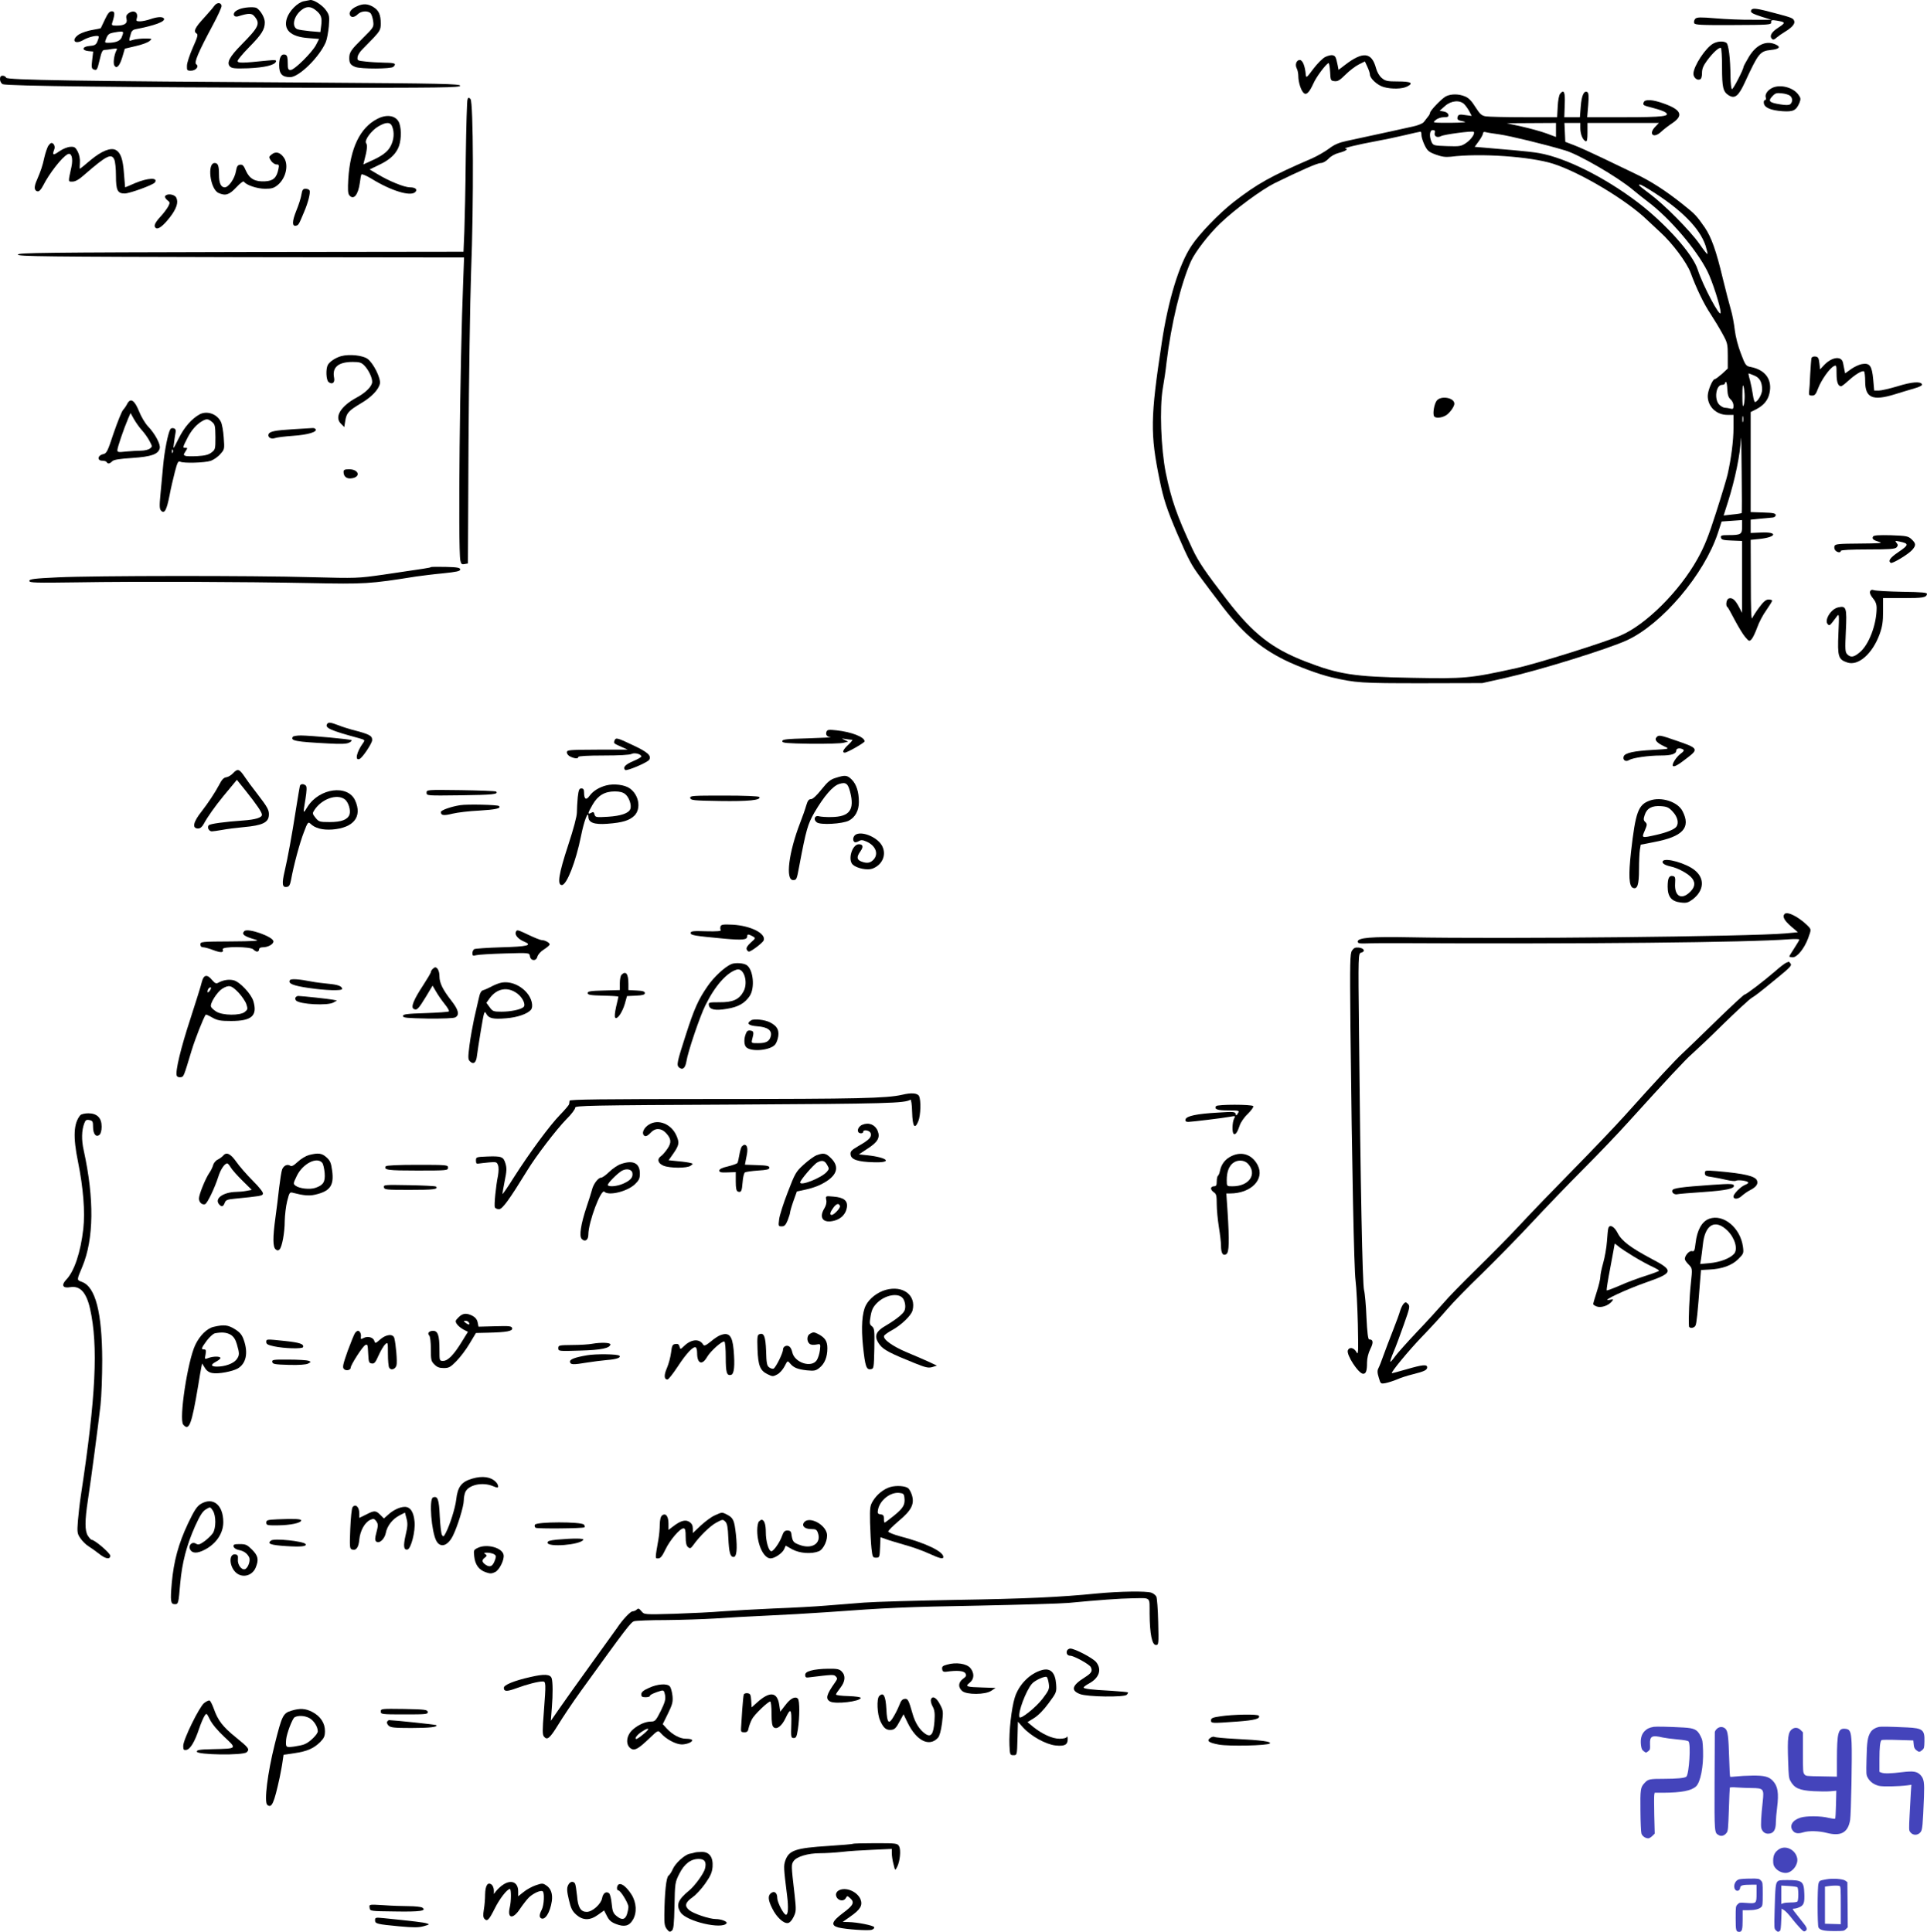 <svg height="1349.716pt" preserveAspectRatio="xMidYMid meet" viewBox="0 0 1346.183 1349.716" width="1346.183pt" xmlns="http://www.w3.org/2000/svg"><g transform="matrix(.1 0 0 -.1 -33 1413.905)"><path d="m2451 14130c-43-10-98-65-116-116-28-82 24-132 149-141l75-6-21-41c-27-53-151-176-178-176-17 0-20 7-20 50 0 36-4 52-15 56-28 11-45-16-45-72 0-61 21-84 77-84 62 0 205 141 249 245 8 19 17 69 21 110 5 68 4 78-18 110-23 35-85 76-111 74-7-1-28-5-47-9zm83-61c39-30 47-53 40-107l-6-47-71 6c-40 4-80 10-90 14-41 17-26 91 29 134 34 27 64 27 98 0z"/><path d="m1827 14098c-9-13-41-50-71-83-63-68-76-95-54-109 13-8 10-22-25-100-22-50-41-107-41-126-1-32 1-35 28-35 34 0 59 30 37 45-17 10 13 82 116 274 35 65 63 126 61 135-5 25-33 24-51-1z"/><path d="m2825 14096c-38-16-59-41-51-61 8-21 32-19 56 5 23 23 72 26 90 5 6-8 14-32 17-54 5-40 4-43-70-116-85-84-97-101-97-142 0-36 9-49 43-62 40-15 250-14 265 1 23 23 12 28-60 29-40 1-100 4-133 8-57 6-60 7-57 31 1 14 17 39 35 56 17 17 53 54 80 82 41 45 47 56 47 96 0 62-14 93-52 116s-70 25-113 6z"/><path d="m2014 14079c-17-5-37-15-44-24-16-20-2-38 24-30 76 24 96 23 116-3 39-49 28-72-92-194-85-86-107-128-81-154 14-13 35-15 127-12 114 5 186 22 194 47 4 11-7 12-59 7-174-18-209-19-209-3 0 8 36 51 79 95 89 90 111 125 111 175 0 31-27 79-55 99-13 10-72 8-111-3z"/><path d="m12565 14070c-11-17 3-26 75-49l65-20h-132c-73-1-189 4-259 10-106 9-129 8-141-3-7-8-11-21-8-30 5-13 43-15 273-14 252 1 267 2 265 19-1 16 4 18 40 12 62-11 63-14 10-49-48-31-64-59-44-79 8-8 17-5 33 10 13 11 39 29 59 41 48 29 71 56 63 75-7 19-16 23-134 54-123 33-156 38-165 23z"/><path d="m1063 14003c-15-32-28-59-29-61-1-1-27-7-58-12-32-5-73-19-92-30-60-38-35-77 27-41 41 24 109 38 109 23 0-6-5-22-11-36-9-20-20-26-53-28-52-4-58-31-8-36l33-3-7-59c-6-50-4-61 10-66 23-9 25-5 43 70 11 49 19 66 31 66 9 0 34 3 56 7 35 5 38 5 28-13-15-30-23-88-13-103 16-25 36-4 55 57l18 61 76 18c41 9 85 25 96 35 21 17 20 17-29 18-28 0-65-4-83-9-36-11-34-15-16 49 3 11 15 22 27 24 140 27 215 55 202 76-9 14-46 12-95-5-23-8-56-15-72-15-24 0-28 3-23 19 14 44-20 65-59 36-13-10-17-21-12-39 8-31-15-46-70-46-33 0-36 2-29 23 19 60 18 77-4 77-16 0-28-14-48-57zm127-93c0-5-5-20-11-34-11-24-43-36-95-36-23 0-24 1-11 33 10 25 21 33 48 38 54 10 69 10 69-1z"/><path d="m12299 13835c-54-29-138-158-139-211 0-26 24-48 45-40 10 3 15 19 15 45 0 30 9 51 36 88 41 55 84 94 96 87 4-3 8-63 8-134 0-142 7-171 45-196 44-28 70-8 116 93 93 201 104 215 181 223 58 6 71 21 33 38-67 31-137-2-188-87-20-34-37-65-37-69 0-18-74-161-81-156-5 3-9 42-10 87-1 129-13 227-29 237-21 14-61 11-91-5z"/><path d="m9588 13741c-18-9-55-46-83-83-47-63-50-66-53-40-5 60-22 102-42 102-23 0-35-33-21-59 6-11 11-35 11-54 0-40 17-96 36-116s40 0 69 64c20 46 87 136 106 143 4 2 9-25 11-60 3-61 4-63 31-66 22-3 38 7 77 46 28 28 69 59 93 71l42 21 17-37c10-21 18-45 18-54 0-28 53-76 96-88 56-16 130-14 165 4 46 24 26 35-66 35-73 0-87 3-112 24-17 14-33 42-40 68-30 113-91 120-216 24l-46-35-6 32c-12 57-15 65-35 70-10 3-34-3-52-12z"/><path d="m330 13585c0-13 8-28 18-34 25-13 878-23 2122-25 950-1 1075 1 1075 14s-123 16-1020 22c-1668 10-2146 18-2152 34-3 8-14 14-24 14-14 0-19-7-19-25z"/><path d="m12713 13526c-35-16-56-47-47-70 3-9 1-16-6-16-6 0-10-10-8-22 4-31 48-50 130-56 76-5 96 5 119 59 10 26 9 34-8 57-36 50-124 73-180 48zm122-56c19-15 19-44 2-59-9-7-31-8-72-1-76 12-85 23-54 56 20 22 30 25 66 21 24-2 50-10 58-17z"/><path d="m11229 13484c-8-10-15-47-17-90l-4-74h-232c-127 0-247 3-266 6-30 5-41 15-73 65-26 42-47 64-72 74-44 19-98 19-134 1-30-16-111-100-111-116 0-5-7-18-15-27-8-10-20-26-28-36-7-10-39-24-77-32-57-13-231-51-459-100-56-12-88-25-126-54-28-21-82-52-120-69-292-126-382-177-550-307-100-79-237-220-292-304-86-129-162-378-207-676-80-526-81-638-15-960 27-133 50-203 121-370 83-192 101-226 171-319 33-45 89-119 125-166 153-205 276-313 457-403 91-45 243-101 325-120 171-40 208-42 635-42l420 1 165 37c232 52 712 201 845 262 246 113 541 461 636 750l26 80 72 5 71 5v-46c0-54-8-59-98-59-45 0-53-3-50-17 3-15 16-19 76-21l72-3v-251-251l-23 43c-26 49-47 66-71 57-16-6-23-52-8-60 4-3 26-43 50-89 24-45 56-99 72-118 27-32 30-34 45-19 9 9 27 46 40 82 12 35 41 91 64 122 22 32 41 62 41 67 0 4-11 8-25 8-18 0-35-14-64-53-22-29-44-64-50-77-7-17-10 62-10 261l-1 286 60 6c123 13 132 51 11 45l-71-3v47 46l68 7c37 3 76 7 87 8s20 9 20 17c0 12-18 16-87 18l-88 3v349 350l38 19c52 27 82 62 93 111 22 96-28 165-131 185-33 6-37 11-68 93-20 51-38 120-43 165-5 43-17 109-28 145-11 37-36 134-56 216-46 194-80 288-126 356-57 82-67 93-159 166-116 92-217 157-324 208-50 24-154 74-231 111s-167 78-200 90l-60 23-3 66-3 66h56 55v-37c0-42 18-84 38-91 9-3 12 14 12 62v66h250 249l-24-25c-52-51-15-87 38-38 18 17 53 44 80 62 79 53 62 93-58 136-79 29-133 32-142 10-8-21-6-22 68-41 35-9 72-22 82-29 41-28-14-35-284-35h-261l7 84c5 60 3 86-5 91-24 15-41-22-47-99l-6-76h-55-54l3 87c4 89-5 110-32 77zm-670-73c11-11 27-34 36-51l16-31-45 6c-37 6-47 4-52-9-8-22-2-28 43-36 25-5-8-8-92-9-130 0-130 0-106 19 13 12 38 20 58 20 27 0 34 4 31 17-2 11-15 20-32 23l-29 5 37 33c44 39 104 44 135 13zm641-180v-49l-67 25c-38 14-115 35-173 48l-105 23 173 1 172 1zm-847-21c-6-24 18-36 44-22 22 12 221 38 228 30 12-11-18-54-53-78-34-23-44-25-133-22-92 3-97 5-108 28-18 41-14 84 8 84 14 0 18-5 14-20zm-93-15c0-13 10-45 22-70 19-39 29-48 78-66 41-15 67-19 105-15 208 26 556 1 715-49 191-61 515-255 658-394 15-14 56-52 90-84 84-76 185-211 212-283 41-111 93-219 140-289 25-38 63-101 83-138 35-63 37-73 37-155v-88l-40-37c-23-20-45-37-51-37-15 0-49-80-49-118 0-74 60-132 138-132h42v-92c0-88-16-211-41-323-6-27-42-147-80-265-55-172-81-237-131-327-126-226-360-459-536-534-114-49-583-196-727-228-327-72-359-75-734-68-401 7-509 24-741 114-235 91-365 193-547 428-157 204-199 266-244 361-108 231-146 341-185 529-34 171-44 453-21 590 9 50 21 131 26 180 32 268 99 547 170 707 30 67 127 192 207 268 105 100 288 234 378 279 186 91 300 141 323 141 15 0 36 12 53 29 16 18 46 35 74 42 45 11 70 28 44 30-22 1 91 29 207 50 61 11 155 31 210 44s103 24 108 24c4 1 7-10 7-24zm545 5c76-11 312-68 459-112 96-28 369-187 473-275 29-24 75-61 103-82 153-115 339-332 417-486 35-69 93-250 93-290 0-45-124 188-160 300-35 110-221 318-416 468-233 177-505 313-691 346-32 6-114 15-183 21s-157 13-197 17l-71 6 29 40c16 22 29 46 29 54 0 9 7 12 18 9 9-3 53-10 97-16zm1051-388c216-134 348-266 389-390 9-29 15-55 13-58-3-2-28 30-56 71-65 92-246 275-346 349-42 31-76 58-76 61 0 11 18 3 76-33zm729-1297c38-15 55-46 55-99 0-32-32-86-50-86-4 0-11 24-15 53-4 28-13 73-20 100-8 26-12 47-9 47 2 0 20-7 39-15zm-188-98c2-38 8-56 23-69 11-9 20-28 20-43 0-23-3-26-22-21-13 3-30 6-39 6-8 0-25 9-37 20-39 37-25 140 18 140 11 0 20 5 20 10 0 6 3 10 8 10 4 0 8-24 9-53zm121-47c0-25-3-54-8-65-6-13-8 11-8 70 0 60 3 82 8 65 4-14 8-45 8-70zm-11-177c-3-10-5-2-5 17s2 27 5 18c2-10 2-26 0-35zm-10-639c-2-2-31-7-65-10l-61-7 30 94c50 158 86 332 91 444 2 28 4-78 5-234 2-156 2-286 0-287z"/><path d="m10365 11337c-16-24-26-83-18-104 7-18 50-16 83 3 27 16 60 62 60 82 0 44-99 59-125 19z"/><path d="m3596 13444c-4-10-9-189-12-399-2-209-7-444-10-522l-6-143-1557-2c-1375-3-1556-5-1556-18s181-15 1559-18l1558-2-6-163c-23-567-37-1872-20-1954 5-25 10-29 30-25l23 4 4 837c3 460 11 998 18 1196 19 487 16 1192-4 1212-12 13-15 12-21-3z"/><path d="m2965 13308c-120-62-188-203-202-420-4-72-3-101 7-113 30-37 62 1 74 88 3 27 8 53 11 57 3 5 34-8 69-29 137-85 274-127 307-94 18 18 1 33-37 33-39 0-146 43-228 93l-54 32 58 28c74 34 116 69 140 118 22 43 27 127 10 176-19 54-85 68-155 31zm105-54c16-40 12-91-10-134-21-42-62-72-144-108l-48-22 7 28c19 69 23 108 13 120-16 19 37 91 87 119 54 31 83 30 95-3z"/><path d="m666 13118c-7-13-19-48-26-78-13-60-24-93-52-158-22-49-20-75 4-80 11-2 24 11 39 40 43 85 131 198 171 219 27 15 40-27 27-88-24-110-24-103 7-103 21 0 47 15 89 53 149 129 183 146 203 102 7-14 12-65 12-114 0-102 11-124 61-124 35 0 199 60 211 77 25 36-48 33-137-4-38-17-70-30-71-30 0 0-4 43-8 96-7 101-23 146-57 165-36 19-100-7-178-72-38-33-71-59-73-59s-2 19 0 43c2 26-4 55-15 77-16 30-23 35-52 33-20-1-52-14-78-32-42-30-50-27-34 14 8 20-3 45-20 45-5 0-15-10-23-22z"/><path d="m2228 13060c-21-17-21-18-5-44 10-14 27-26 38-26 18 0 20-4 14-32-12-61-36-83-93-86-70-4-108 17-134 74-15 36-24 45-41 42-17-2-23-12-29-47-9-51-51-111-78-111s-40 30-40 89c0 62-7 81-30 81-55 0-32-182 26-209 49-22 75-14 125 39 30 32 50 46 54 39 15-23 91-49 147-49 47 0 62 5 89 27 59 50 78 146 39 195-26 34-55 40-82 18z"/><path d="m2436 12781c-3-22-19-73-36-114-30-75-31-111-2-105 17 3 20 9 55 93 29 67 46 134 40 153-3 6-15 12-28 12-18 0-24-7-29-39z"/><path d="m1484 12769c-4-7 3-19 14-28 20-15 21-18 7-45-9-16-33-49-55-72-40-44-49-67-30-79 17-10 52 18 98 77 46 60 60 104 43 137-13 23-64 30-77 10z"/><path d="m2715 11651c-39-10-83-39-95-62-15-28-12-105 5-119 25-21 46-5 39 29-15 74 29 111 130 111 49 0 61-4 83-27 29-31 53-82 53-112s-44-75-107-109c-112-60-159-136-112-183l24-24 7 44c9 55 23 70 108 121 74 43 125 96 134 139 7 37-46 144-87 173-34 24-125 34-182 19z"/><path d="m12985 11638c-2-7-6-58-9-113-2-55-6-111-8-125-2-21 1-25 21-25 19 0 27 9 42 50 22 58 79 139 109 155 19 10 20 8 20-53 0-58 11-87 32-87 5 0 28 18 52 40 47 43 95 72 108 64 4-3 8-34 8-70 0-115 52-138 207-90 43 13 104 32 136 41 36 10 57 21 54 28-7 23-72 18-171-13-54-16-113-30-131-30h-32l-7 79c-9 95-24 116-80 106-20-4-54-20-76-36l-40-29-5 25c-3 14-7 36-10 50-11 50-80 40-135-20l-25-27-5 44c-4 35-9 44-28 46-12 2-24-3-27-10z"/><path d="m1219 11318c-6-13-19-32-29-43s-39-84-66-162c-44-133-49-143-76-148-37-9-40-45-4-45 14 0 28-4 31-10 9-14 21-12 39 6 11 11 49 17 139 23 135 9 183 26 193 68 7 27-33 102-83 154-19 20-47 67-62 105-31 77-59 95-82 52zm104-187c18-20 41-53 52-74 20-38 20-39 1-53-11-8-39-14-61-14-23 0-70-3-104-6-54-6-61-5-61 10 0 18 45 150 75 220l17 39 24-43c14-24 39-60 57-79z"/><path d="m1725 11244c-56-31-107-89-147-169-39-78-40-79-33-35 3 25 8 57 11 73 4 19 1 29-11 33-10 4-21 1-25-6-16-26-41-152-50-252-5-57-14-148-19-203-8-83-7-102 5-115 23-23 38 4 58 105 9 50 27 125 38 168 17 65 23 77 37 70 24-12 171-8 213 6 20 7 51 28 67 47 30 33 30 35 24 116-3 46-12 95-20 110-27 55-97 79-148 52zm86-53c21-17 23-27 24-106 0-84-1-88-28-108-20-16-47-22-97-25-38-2-77-2-85 2-14 5-14 8 1 31s15 25 0 25c-21 0-21 1 13 68 28 56 66 98 106 120 28 16 40 15 66-7zm-274-213c-3-8-6-5-6 6-1 11 2 17 5 13 3-3 4-12 1-19z"/><path d="m2380 11140c-128-8-166-15-174-35-8-21 18-37 45-27 13 5 71 12 128 16 102 7 168 27 156 46-4 6-14 9-23 8s-69-4-132-8z"/><path d="m2730 10842c0-33 22-51 58-45 65 10 48 63-19 63-31 0-39-4-39-18z"/><path d="m13415 10390c-10-16 3-26 45-38 27-8-5-10-136-11-149-1-173-3-178-17-4-9-1-23 5-30 13-16 39-19 39-4 0 6 70 10 189 10 155 0 191 3 201 15s10 18-1 31c-12 15-10 16 21 9 68-14 67-23-10-75-56-38-72-61-51-74 11-7 121 59 149 90 28 32 28 45-4 75-24 22-35 24-144 28-83 2-120 0-125-9z"/><path d="m3339 10176c-4-4-21-7-329-52-183-26-189-26-500-18-414 12-1522 11-1775-1-167-8-200-12-200-25s41-14 330-10c431 7 1167 4 1625-5 393-8 421-6 748 46 37 5 121 16 187 22 95 10 120 15 120 27s-19 16-101 18c-55 1-102 1-105-2z"/><path d="m13394 10006c-4-9 4-28 20-47 18-21 26-42 26-68 0-115-54-258-118-310-41-35-63-38-87-14-15 15-16 33-10 163 8 164 3 178-54 165-51-11-99-91-72-118 13-12 13-12 63 55 16 22 17 16 11-119-7-162-1-182 62-203 77-26 176 61 226 198 19 53 24 87 24 159v93h140c140 0 161 4 167 28 2 11-34 14-172 16-96 2-185 7-197 11-17 5-24 3-29-9z"/><path d="m2615 9080c-17-27 23-45 223-99 42-12 43-13 28-34-45-62-59-126-24-111 20 8 88 110 88 132 0 31-19 41-140 72-25 7-68 20-95 31-58 22-71 23-80 9z"/><path d="m6104 9027c-8-22 3-37 29-39 12-1-59-5-158-8-151-4-180-7-180-20s30-15 198-18c109-1 212 2 230 7l32 8-25 12c-24 11-23 11 9 6 18-3 38-5 44-5s-6-15-26-34c-37-34-47-56-25-56 16 0 138 69 138 79 0 30-92 66-197 77-52 6-64 4-69-9z"/><path d="m2375 8990c-17-27 21-34 251-46 86-5 127-3 143 6 13 6 20 14 17 17-7 7-279 32-353 33-28 0-55-4-58-10z"/><path d="m11901 8986c-15-17 5-39 57-63 37-17 37-17-83-24-129-7-193-21-202-45-9-25 14-41 37-26 26 16 136 32 223 32 73 0 107 11 107 35 0 16 27 20 48 7 9-6 4-14-18-30-32-24-65-78-52-86 10-6 37 9 101 59 78 60 74 67-79 119-118 41-123 41-139 22z"/><path d="m4623 8965c-7-20-7-20 47-44l45-20h-212c-200-1-213-2-213-19 0-11 11-24 25-30 32-15 55-15 55-2 0 6 65 10 176 10 109 0 183 4 196 11 21 11 68-1 68-18 0-5-25-19-56-32-56-24-75-44-57-62 10-10 156 52 168 71 18 28-10 54-111 101-113 54-122 56-131 34z"/><path d="m1958 8736c-13-14-34-26-47-28-18-2-32-17-50-53-28-53-77-127-122-185-60-75-69-120-25-120 15 0 28 11 40 33 25 47 79 123 138 195 29 35 62 75 73 88l20 24 62-77c78-98 113-150 113-167 0-20-46-34-130-40-131-9-231-23-241-33-14-14 0-43 21-43 9 0 42 5 71 10 30 6 100 15 155 20 123 11 167 31 172 78 4 39-6 57-82 156-34 43-72 95-85 115-39 58-50 62-83 27z"/><path d="m6169 8704c-37-11-56-26-100-81-34-43-61-68-74-68-15 0-23-11-33-45-7-25-26-79-42-120-80-206-104-400-50-400 25 0 26 2 44 100 48 254 59 290 105 371 67 114 128 186 173 200 47 15 62 4 77-56 32-125-4-173-130-175-35-1-74 2-86 5-31 10-44-22-17-42 25-20 179-11 224 12 44 23 70 70 70 130 0 70-17 124-50 157-32 31-45 33-111 12z"/><path d="m2425 8648c-2-7-13-74-25-148-32-205-60-356-81-446s-18-117 14-112c17 2 23 13 30 48 19 105 61 260 89 332 26 70 31 76 45 63 32-33 86-47 155-42 150 12 210 90 159 203s-249 87-332-43c-33-54-33-55-15 54 9 57 10 85 3 92-15 15-37 14-42-1zm312-93c27-19 45-78 34-109-14-35-57-51-138-51-71 0-76 2-99 30-22 28-23 31-7 55 50 76 155 114 210 75z"/><path d="m4565 8651c-50-13-92-39-116-72-24-34-39-26-39 24 0 20-5 27-19 27-15 0-19-11-25-61-3-34-6-82-6-107 0-27-23-114-61-229-66-201-78-278-44-278s98 163 134 343c21 105 50 181 51 135 0-42 41-57 133-50 107 8 154 23 189 57 48 49 32 144-32 190-36 26-112 35-165 21zm133-61c26-21 45-75 36-102-10-31-64-50-157-56-83-5-88-4-94 16-4 18-9 20-24 11-26-13-24-3 11 58 37 64 84 92 155 92 35 0 57-6 73-19z"/><path d="m3310 8600c0-21 2-21 239-18 224 3 265 7 247 26-4 4-115 8-247 10-237 3-239 3-239-18z"/><path d="m5152 8563c3-16 22-18 208-21 199-3 288 6 275 28-4 6-105 10-246 10-224 0-240-1-237-17z"/><path d="m11855 8545c-81-29-99-79-131-360-18-163-14-239 14-250 31-12 42 23 42 129 0 56 3 117 6 137l6 36 92 18c202 38 260 100 200 216-33 66-149 103-229 74zm162-79c32-35 42-76 25-102-12-19-65-41-139-58-107-24-106-24-83 29 17 40 18 46 4 60-13 12-14 21-4 50 15 47 52 66 114 61 42-3 55-9 83-40z"/><path d="m3545 8513c-64-10-135-35-135-48 0-24 19-27 83-11 34 8 116 18 183 21 118 7 157 16 140 32-8 9-222 14-271 6z"/><path d="m6313 8310c-23-9-31-44-13-55 5-3 18 0 28 6 16 10 27 10 52-1 68-28 91-89 50-130-22-22-46-25-84-10-31 12-33 32-5 71 22 31 18 49-11 49-47 0-80-109-42-143 28-25 99-40 135-28 69 25 101 94 71 156-27 58-130 106-181 85z"/><path d="m11946 8122c-8-14 13-28 54-37 53-11 125-51 150-82 27-35 20-68-23-105-56-47-100-16-95 67 3 42 0 50-16 53-26 5-36-15-36-75 0-70 27-103 92-110 40-5 51-1 83 22 79 61 86 145 15 203-59 49-207 91-224 64z"/><path d="m12797 7753c-17-17-3-45 43-85l50-43-87-8c-245-22-1978-40-2633-27-258 5-355-3-355-30 0-12 13-15 65-13 36 2 136 2 223 2 1277-7 2452 5 2725 27 39 3 72 2 72-2s-16-31-35-60-35-55-35-58 11-6 24-6c31 0 81 62 107 132 24 66 24 62-8 94-62 59-137 96-156 77z"/><path d="m5364 7667c-3-9-3-21 1-27 4-7-26-10-102-8-91 3-108 1-108-12 0-16 24-20 238-40 124-11 157-8 157 16 0 17 8 17 38 1 22-13 22-13-13-44-23-21-33-37-29-47 3-9 11-16 16-16 16 0 96 61 103 78 18 48-90 103-217 110-64 3-79 1-84-11z"/><path d="m2037 7633c-22-22-2-37 83-61 26-7-18-10-177-11-206-1-213-2-213-21 0-13 7-20 20-20 11 0 43-9 71-20 54-20 74-18 65 6-8 21 196 20 214-1 7-8 19-15 26-15 8 0 14 7 14 15 0 9 9 15 25 15 37 0 75 21 75 41 0 33-179 96-203 72z"/><path d="m3933 7625c-7-20 19-49 58-65 62-26 26-35-157-40-98-3-185-9-191-13-7-5-13-17-13-29 0-17 4-19 28-13 15 4 104 9 199 12 171 5 171 5 175-19 5-34 44-37 52-4 4 15 23 37 46 51 22 14 40 30 40 35 0 12-33 30-55 30-9 0-49 16-89 35-84 40-85 40-93 20z"/><path d="m9775 7497c-14-22-15-77-11-523 11-998 25-1701 36-1784 6-47 13-184 16-305 4-202 3-218-11-192-17 30-49 36-59 11-12-31 75-164 107-164 20 0 27 21 27 79 0 30 9 65 23 94 23 45 21 67-8 67-8 0-14 49-19 153-3 83-11 170-17 192-11 41-25 745-35 1796-6 556-6 556 16 562 31 8 19 31-18 35-24 2-34-2-47-21z"/><path d="m12808 7412c-9-4-43-29-74-57-85-73-205-165-216-165-6 0-94-82-197-182-103-101-209-203-236-228-49-45-175-180-410-442-66-73-226-241-356-373s-297-305-371-385-212-219-305-310-198-198-232-239c-35-40-117-130-183-199-66-70-134-146-151-169-17-24-32-41-34-39-3 2 7 33 22 68 15 34 47 121 72 192 42 118 44 129 29 144-14 14-18 14-30 2-8-8-19-31-25-50-5-19-28-82-51-140s-52-135-65-171c-13-37-28-76-35-89-9-17-9-32 2-67 13-44 13-44 48-38 19 4 54 15 78 25 24 11 73 27 110 36 81 20 102 30 102 49 0 22-32 19-145-14-55-16-101-28-102-27-7 7 116 156 207 251 59 61 139 148 179 195s151 161 247 253c95 93 250 251 344 352s257 271 363 377 248 255 317 332c258 285 395 432 439 470 25 22 123 114 216 206 94 92 184 175 200 185 32 20 47 31 193 151 76 62 91 78 81 90-6 8-12 14-13 13 0 0-9-3-18-7z"/><path d="m5440 7403c-44-18-122-89-167-155-65-94-93-156-153-343-61-190-65-208-46-225 25-20 43-5 51 42 11 70 95 317 133 393 67 136 148 227 218 249 51 16 83-89 48-153-30-56-75-76-167-75-73 0-78-1-75-20 5-32 44-40 126-26 80 13 125 39 159 89 38 56 26 184-20 216-21 15-78 19-107 8z"/><path d="m3352 7368c-7-7-12-16-12-21 0-6-24-46-53-91-66-100-88-153-68-166 23-13 33-3 85 82l48 80 24-41c13-23 40-62 60-87 20-24 34-48 30-52s-78-9-164-12c-131-4-157-8-157-20 0-13 27-15 173-18 107-1 180 2 192 8 32 17 24 52-26 116-61 78-84 125-84 172 0 34-13 62-30 62-3 0-11-5-18-12z"/><path d="m4672 7328c-7-7-12-33-12-60v-47l-112-3c-93-2-113-6-113-18s20-16 108-18c59-1 107-4 107-7 0-2-7-34-16-71-9-41-12-70-6-76 14-14 49 36 67 97l15 54 63 3c47 2 62 7 62 18s-14 16-57 18l-58 3v44c0 70-18 93-48 63z"/><path d="m1740 7278c-5-24-42-140-80-258-67-204-107-369-95-398 3-7 14-12 26-10 23 3 21-1 78 188 26 85 83 228 98 249 2 3 22-6 46-20 36-20 55-24 132-24 144 0 185 37 155 139-15 50-93 133-136 145-34 9-74 3-110-17-14-8-23-3-42 19-35 43-59 38-72-13zm255-73c24-25 49-62 56-82 11-34 10-38-11-55-33-26-153-25-198 2-18 11-35 27-38 35-9 22 43 103 79 126 47 28 63 24 112-26zm-197 15c-14-22-24-19-15 5 4 8 11 15 17 15s6-7-2-20z"/><path d="m2355 7290c-14-23 21-38 130-54 120-18 235-21 235-7 0 19-29 30-95 36-39 4-90 10-115 15-92 18-148 22-155 10z"/><path d="m3825 7271c-16-4-46-16-65-27-19-10-44-21-55-24-14-4-23-21-31-60-7-30-21-93-32-140-10-47-25-129-32-183-11-87-11-100 3-114 25-25 44-9 49 39 3 24 15 105 28 181 22 130 24 137 37 113 17-33 48-40 140-32 78 6 148 31 172 59 19 24 6 81-30 121-48 55-123 83-184 67zm120-75c38-29 60-79 42-94-21-18-91-32-153-32-56 0-62 2-83 31l-23 31 23 32c51 70 127 83 194 32z"/><path d="m2394 7169c-3-6-1-16 4-21 27-27 220-37 261-14l25 14-30 6c-25 5-208 25-241 26-6 0-15-5-19-11z"/><path d="m5578 7010c-36-22-20-37 42-42 72-5 104-28 95-68-9-37-32-50-88-50-49 0-49 0-42 28 13 47 11 57-12 60-17 3-26-3-33-23-15-38-12-81 5-95 38-32 164-20 199 19 10 11 20 38 23 60 6 45-9 71-57 96-36 19-112 27-132 15z"/><path d="m6630 6489c-106-24-312-29-1288-29-818 0-1032-3-1033-12-1-7-2-18-3-23 0-6-29-40-63-75-74-76-213-265-324-439-43-69-79-120-79-115s7 46 16 92c14 67 15 90 5 122-14 47-27 52-131 48-73-3-75-4-75-28 0-20 4-24 20-21 11 2 44 5 72 8 49 4 54 3 62-19 6-15 5-43 0-74-15-73-28-206-22-221 3-7 16-13 29-13 24 0 71 65 197 270 62 102 203 286 273 358 36 35 63 72 62 81-3 15 93 17 1117 22 1067 6 1184 9 1225 34 5 3 11-35 12-86 3-103 18-125 43-65 17 41 20 148 5 177-12 21-54 24-120 8z"/><path d="m8825 6410c-14-22 10-30 86-30 77 0 79-1 67-20-11-18-13-18-16-4-4 15-17 16-122 9-148-8-224-24-228-48-3-12 3-17 20-17 28 1 237 26 292 36 37 7 38 6 27-14-13-25-15-99-2-106 12-8 26 12 41 58 7 22 32 59 57 82 24 24 42 48 38 54-8 13-252 13-260 0z"/><path d="m891 6347c-47-57-52-150-16-326 37-183 50-349 37-468-19-165-63-297-119-355-37-39-25-62 27-53 69 12 113-36 139-150 58-257 41-617-64-1305-8-52-17-133-21-180-6-79-4-88 18-120 13-19 38-44 56-55s51-35 73-52c46-37 79-43 79-14 0 18-109 111-130 111-4 0-16 12-26 28-22 33-22 105 0 249 22 143 73 530 88 663 7 63 12 205 12 315-1 333-47 513-142 547-37 14-37 11 3 106 81 194 84 474 10 812-17 75-15 141 4 191 8 21 14 26 35 22 23-5 26-10 26-48 0-50 21-75 45-55 9 8 15 30 15 57 0 61-32 93-93 93-25 0-49-6-56-13z"/><path d="m4863 6281c-32-20-49-53-38-71 10-16 26-12 51 15 31 34 73 33 106-2 38-41 40-67 11-110-14-21-34-44-44-51-31-21-24-51 16-68 44-18 165-19 190 0 18 13 18 14-1 19-10 3-49 9-86 12l-67 7 35 50c38 55 41 73 20 121-35 82-127 120-193 78z"/><path d="m6354 6280c-23-9-38-36-28-51 7-12 34-11 34 1 0 20 48 11 53-11 7-26-13-46-87-88-49-29-57-37-54-60 4-34 51-50 160-53 137-5 103 33-44 49l-58 6 62 41c71 46 88 77 69 124-18 43-62 61-107 42z"/><path d="m5512 6128c-5-7-13-34-17-59s-10-50-13-56c-4-5-34-16-67-24-40-9-60-19-60-29 0-12 12-15 58-13l57 2v-65c0-49 4-66 15-71 23-8 28 2 33 67 2 33 10 63 16 67s47 10 91 13c62 4 80 8 80 20s-17 16-86 18l-85 3 11 57c12 54 6 82-15 82-4 0-12-6-18-12z"/><path d="m1890 6065c-7-8-24-21-38-28-14-6-29-24-33-39s-16-40-27-55c-26-37-72-151-72-178s22-47 43-40c16 7 66 110 93 194 16 51 44 91 62 91 4 0 15-13 24-28 9-16 46-57 82-93l65-64-37-7c-20-4-53-7-72-7-90-2-153-46-120-86 18-21 29-19 40 9 7 20 17 24 67 29 181 18 195 20 200 34 4 9-23 44-71 92-43 43-94 102-115 132-39 56-69 71-91 44z"/><path d="m2487 6068c-21-6-56-27-77-47-28-26-42-34-53-27-20 13-45 1-56-26-5-13-14-70-21-128-6-58-18-152-26-210-19-138-18-204 1-220 12-10 19-10 28-1 17 17 36 116 36 199 1 40 8 102 17 138 16 63 18 65 43 58 69-18 109-22 150-13 107 24 136 64 121 170-7 53-14 69-40 92-32 29-58 32-123 15zm94-54c7-8 14-40 17-70 5-63-9-86-65-105-39-13-111-5-138 15-18 13-17 16 9 70 41 84 140 135 177 90z"/><path d="m6034 6067c-17-7-57-36-89-65-55-50-61-61-112-194-30-77-57-162-60-189-6-47-5-49 18-49 19 0 28 9 42 43 9 23 17 49 17 57 1 8 11 44 24 80l23 64 61 13c34 7 83 23 109 37 109 55 133 118 69 182-36 36-52 39-102 21zm75-69c14-24 14-28-4-48-38-42-185-100-185-73 0 16 95 127 120 140 34 18 52 13 69-19z"/><path d="m8935 6062c-45-21-72-56-82-102-3-17-10-33-14-36-5-3-9-21-9-40 0-27-4-34-20-34-11 0-20-7-20-15s9-20 20-27c17-11 20-24 20-83 0-38 7-110 15-160 8-49 15-108 15-130 0-53 13-74 37-59 20 13 22 88 8 307l-8 117h26c147 0 244 99 193 198-38 73-109 98-181 64zm113-54c67-73 9-158-108-158-40 0-40 0-40 44 0 56 15 96 43 118 31 25 79 23 105-4z"/><path d="m4666 6005c-21-7-57-32-80-54-23-23-49-41-58-41-20 0-54-46-63-86-4-16-20-67-36-114-41-122-55-209-35-228 22-23 46-8 46 30 0 87 89 323 112 300 30-30 159 1 213 52 29 28 35 40 35 75 0 73-47 97-134 66zm82-63c5-30-14-51-63-73-42-19-100-25-109-11-6 9 66 82 99 101 33 18 70 9 73-17z"/><path d="m3025 5990c-16-26 14-30 221-30s214 1 214 20-7 20-214 20c-133 0-217-4-221-10z"/><path d="m12240 5942c0-17 8-22 48-27 26-4 72-13 102-20s59-10 65-7c12 8 65 3 83-7 10-6 5-12-17-21-31-12-81-63-81-81 0-22 33-20 58 4 15 13 41 32 58 40 41 21 57 42 49 65-10 33-85 51-282 68-79 6-83 6-83-14z"/><path d="m12290 5860c-215-15-272-23-277-38-7-17 16-33 37-27 8 2 89 9 180 15 159 11 217 24 213 45-3 13-25 14-153 5z"/><path d="m3012 5843c3-17 17-18 180-18 166 0 202 4 184 23-4 4-89 8-188 10-170 3-180 3-176-15z"/><path d="m6102 5755c4-18-1-39-13-59-41-67-8-107 70-86 47 12 80 47 87 91 8 48-20 71-93 77-56 5-56 5-51-23zm96-43c4-13-41-62-58-62-16 0-12 18 12 51 22 29 38 33 46 11z"/><path d="m12270 5623c-51-19-84-78-95-170-6-52-9-60-25-56-18 5-50-30-50-55 0-7 12-25 27-39 26-27 26-27 15-132-10-89-17-251-13-298 1-19 38-15 46 5 7 16 15 88 31 302l7 85 56 3c91 4 160 29 204 73 38 38 39 41 33 87-18 132-137 231-236 195zm129-84c52-52 73-129 45-161-29-32-97-58-170-65l-67-6 6 34c3 19 9 64 13 101 14 142 87 183 173 97z"/><path d="m11566 5558c-3-7-7-49-10-93s-15-111-26-150c-11-38-20-82-20-97s-11-62-25-105-25-81-25-86c0-4 11-12 25-17 30-11 81 6 105 35 14 16 12 17-20 11-59-10 121 74 264 124 186 65 190 81 36 162-149 79-211 126-239 181-23 46-56 64-65 35zm179-200c50-30 109-62 133-72 23-11 42-22 42-26 0-3-42-19-92-35-51-16-133-46-181-68-49-21-91-37-93-34-2 2 9 75 26 161 16 87 30 160 30 164 0 3 10-4 23-15 12-12 63-45 112-75z"/><path d="m6517 5126c-57-16-114-60-138-107-27-51-34-155-20-288 15-140 23-164 54-159 21 3 22 7 25 143 2 128 1 141-16 156-18 14-19 21-10 73 8 45 18 64 46 92 55 54 144 71 177 34 11-12 19-36 19-57 0-30-7-42-39-70-21-18-62-46-91-63-80-45-92-79-48-138 27-35 75-60 247-129 75-30 93-34 120-26l32 10-55 26c-30 14-100 44-155 67-100 42-168 91-159 115 3 7 28 25 56 40 64 35 134 102 143 138 27 106-67 177-188 143z"/><path d="m3534 4935c-24-24-25-28-12-48 8-12 29-29 46-38l31-16-42-68c-56-92-98-135-131-135-26 0-26 0-26 79 0 99-11 131-44 131-29 0-43-17-27-33 6-6 11-47 11-94 0-76 2-86 25-108 18-19 35-25 65-25 36 0 47 6 88 48 26 26 68 81 92 122l45 75 85 2c129 3 172 11 168 31-3 15-17 17-119 14l-116-3-6 30c-4 20-16 35-36 46-42 21-68 19-97-10zm71-36c11-17 0-20-21-4-17 13-17 14-2 15 9 0 20-5 23-11z"/><path d="m1823 4868c-46-10-98-61-129-127-53-111-115-519-84-556 41-49 59 0 105 275 8 52 18 108 21 123l6 29 19-30c12-21 29-33 53-37 40-8 140 11 177 32 58 34 74 107 43 197-13 38-26 54-62 77-48 30-76 34-149 17zm118-55c21-13 34-32 44-67 19-65 19-78-4-108-22-27-80-48-135-48-44 0-46 14-6 35 17 9 30 20 30 25 0 13-51 13-85 0-25-10-26-9-19 25 5 28 3 35-10 35-23 0-20 9 19 62 19 25 44 48 57 51 49 9 81 6 109-10z"/><path d="m2811 4826c-6-7-29-64-52-126-34-96-38-116-26-127 14-15 47-8 47 10 0 19 82 147 101 157 17 9 18 4 21-57s5-68 25-71c18-3 26 7 48 57 15 33 36 68 46 77 18 17 19 15 19-67 0-46 4-90 9-97 13-21 44-10 51 18 6 24-4 143-15 188-8 33-56 29-99-8-33-29-35-30-41-10-8 25-46 35-75 20-19-10-21-9-19 7 4 20-7 43-20 43-5 0-14-6-20-14z"/><path d="m5988 4819c-22-12-23-52-3-69 9-8 27-10 46-6 32 6 32 6 27-39-3-25-13-56-22-70-37-56-155-18-171 55-3 16-12 34-19 39-18 15-46 3-46-20 0-25-51-127-66-133-7-3-20 1-31 9-15 11-19 30-21 114-4 104-15 130-48 117-13-5-15-21-12-104 4-114 18-150 70-175 34-17 39-17 67-2 17 8 40 34 52 57 21 41 21 41 38 21 24-30 53-42 118-49 50-5 62-3 87 17 37 29 56 76 56 137 0 50-16 75-67 101-26 13-33 13-55 0z"/><path d="m5361 4809c-14-5-44-25-67-45-34-27-45-31-51-21-26 44-83 40-134-9-26-25-26-25-32-4-4 16-12 21-29 18-20-3-24-10-30-60-4-32-17-80-29-108-22-50-20-80 4-80 7 0 39 41 72 91 60 92 109 144 126 133 5-3 9-20 9-39 0-75 35-89 70-27 25 42 107 115 121 107 5-4 9-52 9-108 0-109 7-131 36-125 23 4 29 63 19 176-9 100-33 125-94 101z"/><path d="m2190 4762c0-15 12-21 53-30 74-16 200-19 204-6 7 22-23 32-125 43-133 14-132 14-132-7z"/><path d="m4470 4750c-25-5-89-9-142-9-93-1-98-2-98-22 0-21 2-22 153-17 148 4 208 17 211 43 1 13-66 15-124 5z"/><path d="m4430 4669c-88-15-122-29-118-47 4-19 21-20 123-3 39 6 99 14 135 17 67 5 100 17 87 30-11 12-166 14-227 3z"/><path d="m2232 4623c3-16 18-18 116-21 73-2 120 2 134 9 22 12 22 12 3 20-11 4-73 8-138 8-108 1-118-1-115-16z"/><path d="m3631 3808c-77-22-104-57-114-148-7-59-43-173-72-230-16-30-18-32-28-15-5 10-12 69-15 132-5 115-14 142-47 129-29-11-11-239 23-303 28-52 80-37 116 35 32 64 76 206 76 247 0 19 5 45 11 59 24 51 120 71 193 41 31-13 36-13 36-1 0 8-7 22-17 31-34 35-93 43-162 23z"/><path d="m6550 3749c-47-14-93-51-121-96-21-34-23-47-21-153 2-63 6-144 10-180 7-61 9-65 32-65 24 0 25 3 28 72l3 71 37-13c20-8 79-25 130-40 52-14 128-41 169-60 79-36 103-42 103-25 0 38-122 97-297 143-49 13-88 29-88 35 0 7 34 40 75 75 87 73 109 116 91 178-6 20-18 42-26 49-20 17-83 21-125 9zm98-73c6-50-6-72-70-125-35-28-65-51-68-51s-6 12-5 28c0 21-5 28-24 30-20 3-22 8-17 34 13 64 84 121 146 116 30-3 35-7 38-32z"/><path d="m1732 3630c-27-17-45-45-89-137-67-143-99-262-113-415-11-127-8-148 21-148 25 0 26 3 38 145 13 146 45 268 104 400 34 75 53 105 76 118 30 18 30 18 48-9 23-36 23-122 0-158-10-14-36-40-58-56-34-24-44-27-60-17-28 17-56-12-40-42 15-27 50-27 100-1 81 41 131 115 131 193 0 121-72 179-158 127z"/><path d="m2793 3608c-6-7-13-75-16-151-5-121-4-139 10-144 30-12 48 12 53 68 6 63 38 120 76 138 22 10 28 9 40-6 17-22 17-32 2-88-9-34-9-48-1-56 20-20 59 14 68 58 9 50 47 98 95 123l39 20 11-42c9-33 8-55-6-114-18-78-14-107 13-102 24 5 56 127 49 195-6 67-29 103-68 103-35 0-83-23-119-57l-27-24-25 25c-32 32-42 32-100 2l-47-23v31c0 46-27 70-47 44z"/><path d="m5322 3550c-23-10-67-43-97-71l-55-52v31c0 22-7 36-24 47-27 18-61 9-113-31l-33-25v44c0 52-20 77-45 57-10-8-15-31-16-64 0-28-4-73-9-101-25-144-24-135-2-135 16 0 28 15 51 63 31 65 101 147 126 147 12 0 15-14 15-59 0-42 5-62 16-72 15-12 20-10 38 15 44 62 119 135 162 157 41 22 44 23 61 6 13-13 18-39 21-114 5-102 13-133 37-133 21 0 27 54 16 158-11 99-18 115-62 138-35 18-35 18-87-6z"/><path d="m2268 3523c-70-3-78-6-78-23 0-18 7-20 83-19 84 1 159 16 161 34 1 11-48 13-166 8z"/><path d="m5632 3508c-7-7-12-35-12-63 0-100 46-195 93-195 29 0 82 36 95 64l11 25 46-26c52-28 134-34 186-13 34 15 65 85 55 126-16 64-118 116-155 80-25-26-2-51 45-51 33 0 40-4 48-27 26-73-42-117-130-83-43 16-48 23-56 80-2 14-11 20-27 20-19 0-27-8-38-39-15-44-59-106-74-106-19 0-39 69-39 133 0 56-11 87-30 87-3 0-11-5-18-12z"/><path d="m4067 3485c-4-8-1-17 5-21 12-8 328-5 340 3 5 2 4 11-3 19-17 21-334 21-342-1z"/><path d="m2224 3375c-31-22-5-32 104-39 105-7 147-2 137 14-13 20-218 42-241 25z"/><path d="m4220 3381c-49-5-65-10-65-21 0-34 228-16 250 20 7 11-71 11-185 1z"/><path d="m1962 3333c2-10 16-20 35-24 36-7 59-23 73-50 12-22-6-75-28-84-24-9-54 31-50 69 2 25-1 32-19 34-44 6-43-79 2-124 44-44 116-28 141 31 23 56 18 83-25 126-34 34-44 39-86 39-38 0-46-3-43-17z"/><path d="m3671 3325c-32-15-33-17-28-61 6-58 33-95 81-111 31-11 42-10 66 2 30 15 65 88 58 120-9 49-114 78-177 50zm109-45c16-9 17-15 9-39-16-46-34-56-64-37-29 19-32 34-7 52 15 12 15 15 2 24-12 8-9 10 13 10 16 0 37-5 47-10z"/><path d="m7995 3005c-259-26-499-37-990-45-275-5-563-13-640-19s-196-16-265-21c-69-6-233-15-365-20-132-6-294-15-360-20-66-6-216-13-332-17-213-6-213-6-232 18-16 19-22 22-32 12-7-7-21-13-30-13-15 0-71-59-109-117-8-12-89-124-180-250-90-125-191-266-223-313l-59-85 7 90c8 98 7 180-1 207-9 29-51 32-149 9-112-25-185-55-185-75 0-27 20-28 88-3 73 27 151 47 182 47 24 0 25-7 9-217-10-124-10-155 1-168 23-28 41-12 99 82 31 51 103 159 161 239 318 441 347 478 370 485 14 4 113 8 220 8 107 1 263 6 345 11 83 6 245 15 360 20 116 5 305 16 420 24 423 31 550 37 1065 46 289 6 570 14 625 19 207 20 363 31 440 32 140 2 125 15 126-108 1-141 17-218 44-218 19 0 20 5 16 160-2 88-8 168-13 178s-20 22-34 27c-34 13-220 10-379-5z"/><path d="m7784 2605c-7-18 3-35 22-35 26 0 133-59 144-79 14-28 6-42-43-73-89-56-98-91-32-116 52-20 308-23 326-5 7 7 11 15 8 17-2 2-53 7-114 11-139 7-195 14-195 23 0 4 16 16 36 27 73 39 93 98 52 150-22 28-149 95-181 95-9 0-20-7-23-15z"/><path d="m6947 2508c-31-8-38-14-35-32 2-16 9-20 28-18 76 11 123 7 134-11 9-15 6-22-16-38-34-25-36-59-7-85 31-28 163-27 204 1l30 20-90 3c-115 3-125 7-91 33 33 26 34 68 4 104-27 30-99 41-161 23z"/><path d="m5995 2466c-29-8-40-17-40-31s6-19 20-17c173 21 180 22 194 7 12-12 12-17-5-41-61-86-69-115-35-134 38-20 209 0 214 25 1 6-34 11-85 13-49 1-88 6-88 11s14 25 30 46c35 44 39 86 10 115-17 17-33 20-97 19-43 0-96-6-118-13z"/><path d="m7610 2470c-85-23-163-102-191-193-23-75-41-236-37-332 3-67 4-70 28-70 25 0 25 0 28 117l3 117 36-40c55-61 160-119 227-126 64-7 86 5 85 46 0 14-3 20-6 14-3-8-23-13-51-13-51 0-121 32-187 85l-37 31 47 29c29 18 69 59 102 105 54 73 55 76 51 132-6 80-39 114-98 98zm47-97c5-35 0-46-44-104-48-62-155-147-161-128-12 32 45 184 87 233 21 25 94 57 104 47 5-5 11-26 14-48z"/><path d="m4863 2345c-39-17-53-30-53-45 0-16 6-20 30-20 17 0 30 4 30 9 0 8 32 23 77 36 19 5 23 1 29-30 5-30 0-49-30-111-34-67-40-74-67-74-39 0-86-20-126-54-50-42-56-113-12-137 25-13 51 2 130 78 56 53 56 53 75 32 38-43 106-79 148-79 40 1 82 21 69 33-3 4-22 7-42 7-41 0-93 28-134 72l-27 30 36 73c31 64 36 81 32 124-3 28-11 57-18 66-19 23-87 18-147-10zm-8-294c-3-5-23-24-45-41-29-23-40-27-40-16 0 8 17 27 37 41 38 26 59 32 48 16z"/><path d="m5526 2298c-3-7-7-56-11-108-3-52-7-108-8-125-2-26 1-30 23-30 19 0 26 6 30 30 4 17 14 44 23 61 16 32 112 124 128 124 5 0 9-38 9-84 0-62 4-87 15-96 22-18 57 9 83 64 35 74 43 67 40-41-3-92-2-98 17-98 17 0 21 10 29 60 13 87 13 202 0 215-19 19-52 2-88-46l-35-45-7 46c-13 92-65 99-153 20l-40-36-3 48c-3 41-6 48-26 51-12 2-24-3-26-10z"/><path d="m6472 2288c-19-19-14-127 7-173 23-51 43-67 78-63 22 2 34 14 56 56l29 53 28-58c62-128 152-173 213-106 11 13 21 50 28 103 9 79 9 86-14 129-24 48-53 64-63 36-4-9 1-31 11-49 14-26 17-48 13-105-7-89-23-113-62-88-40 26-73 77-91 142-28 98-33 107-57 103-14-2-25-14-31-33-6-16-23-54-40-83-38-68-50-57-55 46-5 92-20 120-50 90z"/><path d="m1756 2239c-34-27-146-255-146-299 0-27 3-31 22-28 27 4 59 57 89 148 12 36 29 75 37 88 15 23 15 23 39-25 14-29 54-77 100-120 90-84 92-82-82-86-90-2-110-5-110-17 0-23 326-28 349-4 21 21 15 30-79 106-89 72-123 117-151 197-11 30-24 56-30 58s-23-6-38-18z"/><path d="m2366 2186c-59-18-66-33-117-236-50-200-75-402-52-422 31-26 47 9 87 192 7 36 17 86 20 111l7 47 76 11c89 13 134 33 180 78 27 28 33 41 33 77 0 56-32 104-90 134-48 24-85 26-144 8zm124-51c31-16 60-61 60-93 0-21-58-78-94-91-11-5-45-12-73-16-57-7-58-6-54 50 4 42 43 145 59 155 25 14 69 12 102-5z"/><path d="m2990 2180c0-19 6-20 166-20 152 0 165 1 162 18-3 15-20 17-166 20-157 2-162 2-162-18z"/><path d="m8858 2147c-56-8-68-13-68-28 0-22 1-22 184-9 121 9 163 20 150 41-7 12-179 9-266-4z"/><path d="m3034 2109c-3-6 1-18 10-27 14-14 40-17 159-17 129 0 188 7 175 20-4 4-292 34-330 35-4 0-10-5-14-11z"/><path d="m8784 1995c-27-20-10-33 61-46s341-7 356 8c13 13-58 23-242 32-74 4-140 10-146 14-5 3-19 0-29-8z"/><path d="m6289 1256c-2-3-79-9-169-15-233-15-278-30-304-103-12-37-12-48 13-247 10-80 7-131-8-131-16 0-61 87-61 117 0 37-21 53-45 33-22-18-19-49 11-108 30-60 78-104 108-100 13 2 28 18 40 43 18 37 19 46 7 155-24 208-24 209-7 235 21 31 100 55 185 55 36 0 104 4 151 9 47 6 145 12 218 15l132 6v-31c0-16 5-51 12-76 11-46 11-46 25-19 20 38 28 119 14 144-11 21-18 22-165 22-84 0-155-2-157-4z"/><path d="m5185 1195c-5-2-22-6-38-9-36-8-101-68-118-109-7-17-20-37-29-44-16-12-27-118-29-274-1-61 3-82 18-100 16-20 21-21 34-11 13 11 16 44 19 175 3 157 4 164 33 222 35 70 80 105 136 105 42 0 56-21 44-68-8-33-70-119-110-152-80-66-94-102-60-154 41-63 292-121 321-75 7 12-39 29-76 29-44 0-157 38-186 63-34 29-27 53 25 90 22 15 61 57 87 94 38 54 48 77 52 117 5 68-22 106-76 105-20 0-41-2-47-4z"/><path d="m3845 970c-16-10-37-30-47-42l-18-23v26c0 15-7 32-15 39-27 22-45-5-46-69 0-31-4-78-9-106-6-37-5-54 5-64 19-20 31-8 71 72 33 67 87 137 106 137 10 0 10-85-1-130-18-79 24-83 73-7 19 28 47 64 62 79 32 29 80 51 95 42 14-9 10-96-6-128-17-32-19-52-6-60 28-18 64 39 76 119 7 50-6 89-39 110-24 16-29 16-73 1-26-9-65-30-85-47l-38-30v35c0 63-48 84-105 46z"/><path d="m4298 965c-9-20-8-41 6-100 14-61 24-80 52-105 47-41 96-41 152 0l42 30 20-39c15-30 30-43 64-56 57-22 91-14 116 28 31 50 27 122-9 179-33 51-67 79-87 71-16-6-19-43-4-43s70-90 70-115c0-12-5-36-11-54-13-37-37-40-74-8-22 18-27 34-32 85-3 34-11 66-18 72-20 17-43 1-49-35-8-41-68-95-107-95-42 0-62 31-68 113-4 39-10 78-14 85-13 20-37 14-49-13z"/><path d="m6188 929c-10-5-18-18-18-27 0-39 51-57 69-25 9 17 11 16 31-2 31-28 22-49-50-102-80-60-89-87-33-102 53-13 208-24 233-16 12 4 19 12 17 18-4 12-118 35-181 36l-39 1 54 38c70 49 87 78 70 121-24 55-106 88-153 60z"/><path d="m2912 809c3-24 3-24 178-26 173-3 224 4 190 27-8 5-51 10-95 10s-124 3-178 7c-99 6-99 6-95-18z"/><path d="m2950 722c0-25 12-28 170-43 100-9 134-9 170 1 42 12 43 13 20 20-22 7-91 15-297 36-59 6-63 5-63-14z"/></g><g fill="#44b" transform="matrix(.054 0 0 -.054 1114.783 1367.127)"><path d="m750 2973c-57-10-88-25-119-57-40-41-55-100-46-179 6-45 12-61 32-77 32-25 35-25 64-1 22 17 24 26 21 89-4 105 24 120 164 87 33-7 119-19 190-25 88-8 134-16 144-26 32-32 8-420-28-456-18-18-126-28-289-28-185 0-206-4-250-52-55-58-58-82-55-363 1-145 7-274 13-293 11-34 51-62 89-62 12 0 35 14 52 31l31 30-6 238c-3 130-3 249 0 264l5 27h112c234 1 363 26 423 82 58 54 98 260 91 463-4 122-7 138-34 191-40 81-79 100-217 108-174 10-361 14-387 9z"/><path d="m3660 2971c-42-9-83-34-103-65-39-59-50-127-54-343-5-206-5-212 18-252 28-50 78-86 143-102 48-12 257-8 370 7l49 7-7-104c-4-57-11-189-16-294-9-177-9-192 8-214 35-47 100-46 136 2 22 29 27 86 42 452 7 191 0 235-44 283-45 48-92 56-241 38-146-18-229-20-265-6l-26 10v162c0 156 8 230 27 249 5 5 99 6 210 2l201-6 5-50c3-39 11-56 31-74 34-29 48-29 80 0 24 20 26 30 28 113 4 147-23 169-218 179-242 11-340 13-374 6z"/><path d="m1565 2945c-14-13-25-32-25-42s-1-297-3-638c-2-677-3-662 55-694 33-19 73-7 101 31 18 24 20 51 29 300 5 150 10 278 12 283 2 6 37 8 97 3 52-3 135-7 186-7 154-2 161-10 143-176-21-189-27-310-18-343 12-45 45-72 86-72 71 0 102 46 102 151 0 33 7 118 16 187 24 190 9 280-58 349-50 52-112 67-263 65-71-1-164-6-205-11-41-4-78-7-81-5-4 2-10 108-13 236-9 286-17 352-47 384-31 33-82 32-114-1z"/><path d="m2542 2944c-55-38-64-109-53-419 6-186 9-215 28-250 50-95 116-125 302-135 75-4 171-5 215-1l78 7-4-178c-2-97-7-181-11-184-4-4-42 1-85 11-104 26-285 27-363 3-106-33-149-107-99-170 26-34 68-41 132-21 74 23 202 20 308-7 182-47 274 5 301 168 12 77 27 831 19 994-7 152-20 181-86 186-88 7-103-51-104-401v-219l-201 4c-197 3-201 3-220 27-18 21-19 42-19 283v260l-29 29c-33 33-74 38-109 13z"/><path d="m2374 1391c-55-34-79-78-79-147 0-51 4-66 27-96 35-45 102-73 153-64 78 15 146 111 131 188-20 108-145 172-232 119z"/><path d="m1853 999c-39-11-66-56-61-101 6-59 69-64 76-6 4 30 34 38 145 38h67v-110c0-135-1-136-132-126-85 6-89 6-113-18-24-25-25-28-25-179 0-162 4-177 47-177 35 0 43 29 43 159v121h73c85 0 141 14 168 41 17 17 19 34 19 169 0 147-1 152-25 175-23 24-30 25-137 24-62 0-128-5-145-10z"/><path d="m2985 1000c-91-16-93-18-104-58-15-51-14-537 0-564 19-36 69-48 204-48 121 0 127 1 151 25l24 24-2 292-3 292-26 19c-31 23-161 33-244 18zm169-86c14-5 16-37 16-250v-245l-102 3-103 3v240 240l40 6c57 9 131 10 149 3z"/><path d="m2351 971c-24-24-29-73-37-372-6-232-6-237 15-258 23-23 29-25 51-11 12 7 16 40 20 150l5 141 35-23c19-13 59-55 88-93 30-39 78-96 108-128 47-51 56-57 74-47 29 16 25 42-15 92-19 24-62 78-95 121-61 77-61 77-33 77 15 0 46 9 69 19 56 26 67 57 62 179-6 156-27 172-220 172-93 0-111-3-127-19zm257-74c16-13 17-168 0-185-7-7-41-12-84-12-40 0-84-4-98-10l-26-10v120 119l98-6c53-3 103-10 110-16z"/></g></svg>